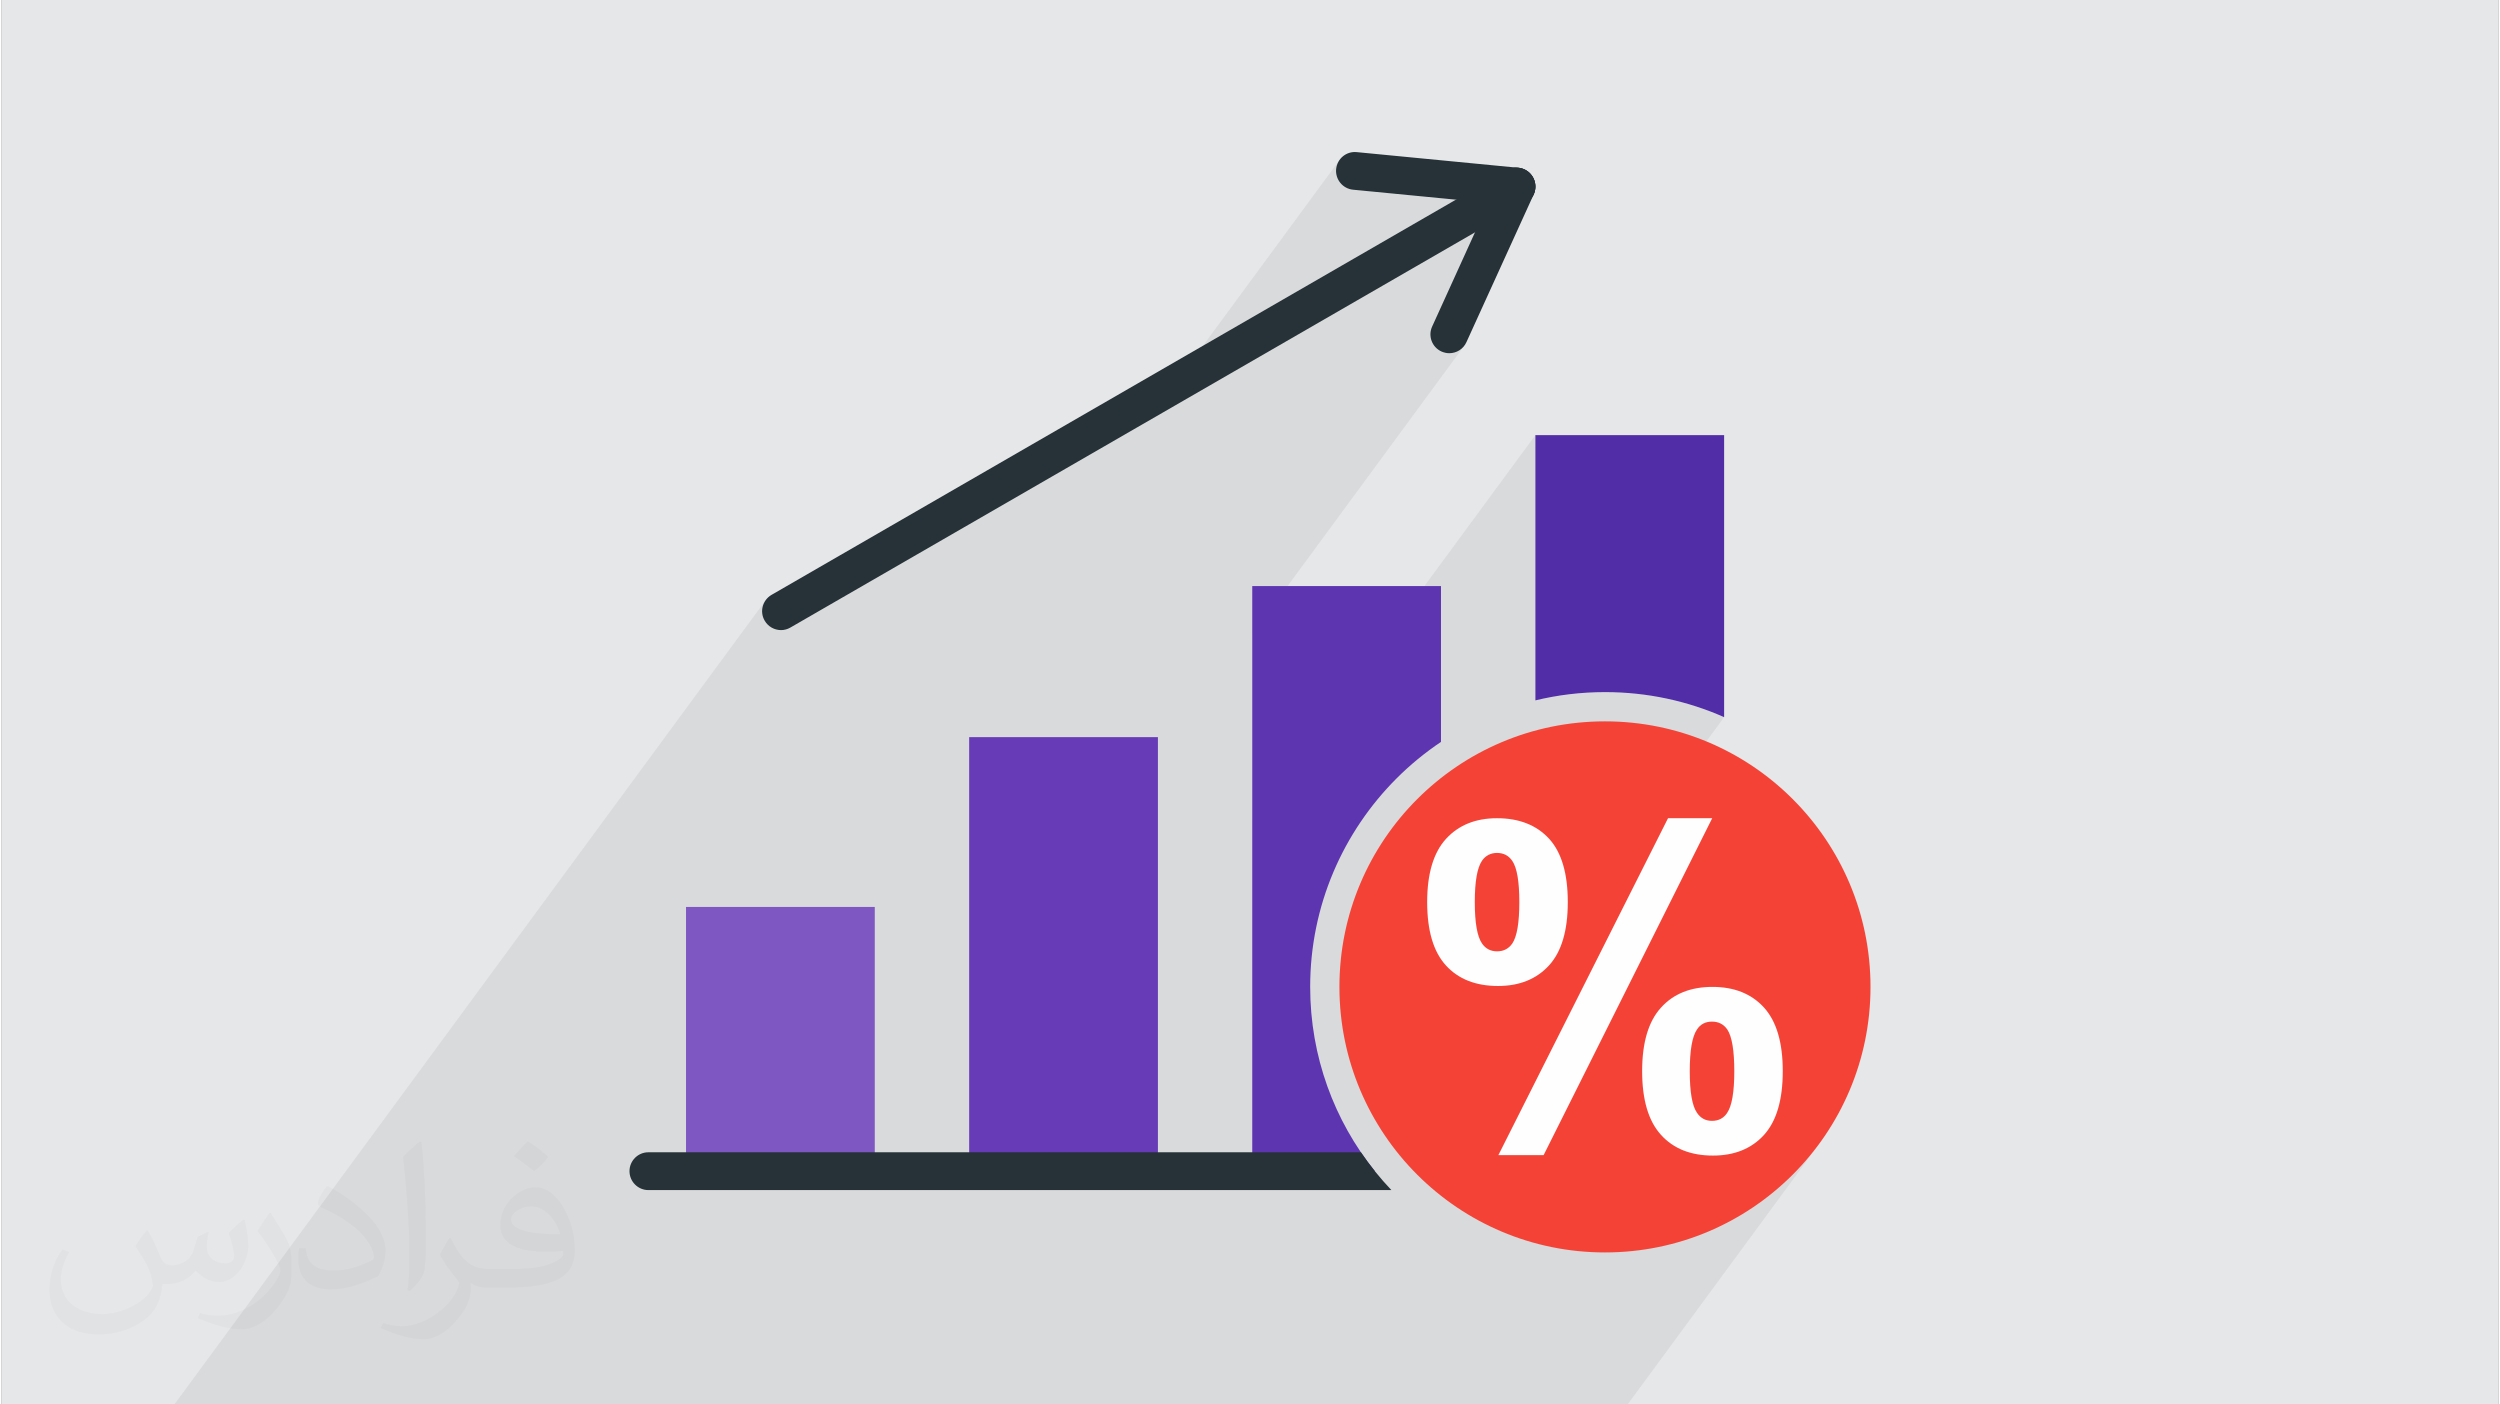 <?xml version="1.0" encoding="UTF-8"?>
<!DOCTYPE svg PUBLIC "-//W3C//DTD SVG 1.0//EN" "http://www.w3.org/TR/2001/REC-SVG-20010904/DTD/svg10.dtd">
<!-- Creator: CorelDRAW 2017 -->
<svg xmlns="http://www.w3.org/2000/svg" xml:space="preserve" width="356px" height="200px" version="1.0" style="shape-rendering:geometricPrecision; text-rendering:geometricPrecision; image-rendering:optimizeQuality; fill-rule:evenodd; clip-rule:evenodd"
viewBox="0 0 35600 20025"
 xmlns:xlink="http://www.w3.org/1999/xlink">
 <rect x="0" y="0" width="35600" height="20025" fill="#808080" stroke="none"/>
 <defs>
  <style type="text/css">
   <![CDATA[
    .fil0 {fill:#E6E7E8}
    .fil9 {fill:#F44336}
    .fil10 {fill:#FEFEFE;fill-rule:nonzero}
    .fil7 {fill:#263238;fill-rule:nonzero}
    .fil8 {fill:#263238;fill-rule:nonzero}
    .fil6 {fill:#512DA8;fill-rule:nonzero}
    .fil5 {fill:#5E35B1;fill-rule:nonzero}
    .fil4 {fill:#673AB7;fill-rule:nonzero}
    .fil3 {fill:#7E57C2;fill-rule:nonzero}
    .fil1 {fill:#373435;fill-opacity:0.031}
    .fil2 {fill:#373435;fill-opacity:0.078}
   ]]>
  </style>
 </defs>
 <g id="Layer_x0020_1">
  <g id="_3067602889920">
   <path class="fil0" d="M0 0l35600 0 0 20025 -35600 0 0 -20025z"/>
   <path class="fil1" d="M2082 17547c68,104 111,203 155,312 32,64 49,183 199,183 44,0 107,-14 163,-45 63,-33 111,-83 136,-159l60 -202 146 -72 9 10c-19,77 -24,149 -24,206 0,170 146,234 262,234 68,0 129,-34 129,-95 0,-81 -34,-217 -78,-339 68,-68 136,-136 214,-191l12 6c34,144 53,287 53,381 0,93 -41,196 -75,264 -70,132 -194,238 -344,238 -114,0 -241,-58 -328,-163l-5 0c-82,101 -209,193 -412,193l-63 0c-10,135 -39,229 -83,314 -121,237 -480,404 -818,404 -470,0 -706,-272 -706,-633 0,-223 73,-431 185,-578l92 38c-71,134 -117,262 -117,385 0,338 275,499 592,499 294,0 658,-187 724,-404 -25,-237 -115,-348 -250,-565 41,-72 94,-144 160,-221l12 0 0 0 0 0zm5421 -1274c99,62 196,136 291,221 -53,74 -119,142 -202,202 -94,-77 -189,-143 -286,-213 66,-74 131,-146 197,-210zm51 926c-160,0 -291,105 -291,183 0,168 320,219 703,217 -48,-196 -216,-400 -412,-400zm-359 895c208,0 390,-6 528,-41 156,-39 287,-118 287,-171 0,-15 0,-31 -5,-46 -87,8 -187,8 -274,8 -282,0 -498,-64 -583,-222 -21,-44 -36,-93 -36,-149 0,-152 66,-303 182,-406 97,-85 204,-138 313,-138 197,0 354,158 463,408 61,136 102,293 102,491 0,132 -36,243 -119,326 -152,148 -434,204 -866,204l-196 0 0 0 -51 0c-107,0 -185,-19 -245,-66l-10 0c2,25 5,50 5,72 0,97 -32,221 -97,320 -192,287 -400,410 -580,410 -182,0 -405,-70 -607,-161l37 -70c65,27 155,46 279,46 325,0 752,-314 805,-619 -12,-25 -34,-58 -65,-93 -95,-113 -155,-208 -211,-307 48,-95 92,-171 133,-239l17 -2c138,282 265,445 546,445l44 0 0 0 204 0zm-1408 299c24,-130 26,-276 26,-413l0 -202c0,-377 -48,-926 -87,-1282 68,-75 163,-161 238,-219l22 6c51,450 63,972 63,1452 0,126 -5,250 -17,340 -7,114 -73,201 -214,332l-31 -14 0 0 0 0zm-1449 -596c7,177 94,318 398,318 189,0 349,-50 526,-135 32,-14 49,-33 49,-49 0,-111 -85,-258 -228,-392 -139,-126 -323,-237 -495,-311 -59,-25 -78,-52 -78,-77 0,-51 68,-158 124,-235l19 -2c197,103 417,256 580,427 148,157 240,316 240,489 0,128 -39,250 -102,361 -216,109 -446,192 -674,192 -277,0 -466,-130 -466,-436 0,-33 0,-84 12,-150l95 0 0 0 0 0zm-501 -503l172 278c63,103 122,215 122,392l0 227c0,183 -117,379 -306,573 -148,132 -279,188 -400,188 -180,0 -386,-56 -624,-159l27 -70c75,21 162,37 269,37 342,-2 692,-252 852,-557 19,-35 26,-68 26,-90 0,-36 -19,-75 -34,-110 -87,-165 -184,-315 -291,-453 56,-89 112,-174 172,-258l15 2 0 0 0 0z"/>
   <path class="fil2" d="M17832 11694l0 -2653 3035 -4128 -24 32 -27 27 -30 22 -34 18 -35 13 -37 8 -38 3 -15 -1 -14 -1 -14 -2 -14 -2 -14 -3 -13 -4 -14 -5 -14 -6 -47 -27 -40 -35 -31 -42 -22 -46 -14 -50 -2 -30 1441 -1960 -2 2 -33 36 -12 9 -31 22 -39 20 -47 14 -50 4 -3 0 -4 0 -3 0 -3 0 -3 0 -4 0 -3 -1 -4 0 -375 -36 156 -343 28 -48 -281 382 -1832 -178 -53 -11 -49 -20 -43 -29 -37 -37 -29 -43 -20 -48 -11 -52 0 -54 11 -54 20 -48 29 -43 -2753 3744 -5087 2937 -16 9 -16 8 -17 6 -17 5 -17 4 -17 3 -17 1 -17 1 -34 -2 -35 -7 -33 -11 -31 -15 -29 -19 -27 -23 -24 -27 -21 -31 -22 -50 -12 -51 -1 -52 8 -51 18 -49 28 -44 -8436 11473 200 0 333 0 107 0 1441 0 1486 0 47 0 365 0 65 0 28 0 265 0 175 0 338 0 1185 0 7 0 499 0 27 0 66 0 41 0 28 0 1 0 86 0 239 0 129 0 135 0 249 0 1345 0 357 0 1559 0 60 0 251 0 207 0 257 0 261 0 185 0 173 0 455 0 8 0 263 0 7 0 14 0 1301 0 426 0 220 0 112 0 102 0 46 0 197 0 42 0 76 0 316 0 647 0 480 0 51 0 71 0 748 0 1304 0 568 0 193 0 27 0 233 0 616 0 2712 -3689 -112 143 -119 138 -126 131 -131 126 -137 119 -144 112 -148 106 -154 98 -158 91 -163 84 -101 45 680 -924 -59 50 -60 49 -60 47 -62 46 -63 45 -65 44 -65 41 -66 41 -27 0 636 -866 55 -88 46 -99 38 -109 29 -118 21 -129 12 -139 4 -148 -4 -148 -12 -138 -21 -128 -29 -118 -38 -108 -46 -99 -55 -88 -62 -79 -71 -69 -76 -60 -83 -51 -88 -41 -96 -32 -101 -23 -108 -14 -113 -5 -114 5 -107 14 -100 23 -95 32 -89 41 -82 51 -76 60 -70 69 -63 79 -1657 2253 -71 0 0 -69 117 -159 2404 -4804 -630 0 -1891 2573 0 -202 258 -351 54 -88 46 -98 38 -108 17 -69 2278 -3098 -98 -42 -100 -39 -100 -37 -102 -35 -103 -32 -104 -29 -105 -27 -106 -24 -107 -21 -108 -19 -109 -16 -109 -13 -111 -10 -112 -7 -112 -5 -113 -1 -128 2 -126 5 -126 10 -125 13 -124 17 -122 20 -121 24 -120 27 0 -3782 -4037 5490z"/>
   <g>
    <path class="fil3" d="M9759 16698l2691 0 0 -3767 -2691 0 0 3767z"/>
    <path class="fil4" d="M13796 16698l2691 0 0 -6188 -2691 0 0 6188z"/>
    <path class="fil5" d="M17832 16698l1748 0c-577,-719 -922,-1633 -922,-2627 0,-1161 471,-2211 1231,-2972 194,-194 406,-368 634,-521l0 -2222 -2691 0 0 8342zm2691 -201l0 -4851 -44 43c-609,609 -987,1452 -987,2382 0,930 378,1773 987,2382l44 44z"/>
    <path class="fil6" d="M21869 16698l2691 0 0 -5537c-499,-292 -1079,-459 -1699,-459 -345,0 -679,52 -992,149l0 5847zm2691 -6473l0 -4021 -2691 0 0 3782c318,-77 650,-118 992,-118 605,0 1179,127 1699,357z"/>
    <path class="fil7" d="M24582 16968l-3442 0c-241,-144 -463,-317 -661,-515l-24 -24 4374 0c116,0 215,73 253,176 -155,135 -322,257 -500,363zm-4766 0l-10594 0c-148,0 -269,-121 -269,-270 0,-148 121,-269 269,-269l10159 0c130,191 276,372 435,539z"/>
    <path class="fil8" d="M11114 8984c-93,0 -184,-48 -234,-135 -75,-129 -30,-293 99,-368l10486 -6055c129,-73 293,-29 368,99 74,130 31,294 -98,368l-10487 6054c-42,25 -89,37 -134,37z"/>
    <path class="fil8" d="M21601 2929c-10,0 -17,-1 -27,-1l-2304 -223c-147,-14 -256,-146 -242,-294 15,-148 145,-257 294,-242l2304 223c148,15 256,146 242,295 -14,137 -130,242 -267,242z"/>
    <path class="fil8" d="M20642 5036c-38,0 -75,-8 -112,-24 -135,-62 -195,-220 -133,-356l958 -2107c62,-136 221,-196 356,-135 135,62 196,222 134,358l-959 2106c-45,100 -142,158 -244,158z"/>
    <circle class="fil9" cx="22861" cy="14071" r="3786"/>
    <path class="fil10" d="M20326 12862c0,-406 90,-706 269,-902 178,-195 421,-294 726,-294 317,0 564,98 743,292 178,195 267,496 267,904 0,406 -89,707 -267,902 -179,196 -422,294 -728,294 -316,0 -563,-97 -741,-291 -179,-195 -269,-496 -269,-905zm679 0c0,293 34,490 103,590 51,75 124,112 214,112 94,0 166,-37 218,-112 67,-100 100,-297 100,-590 0,-293 -33,-488 -100,-587 -52,-76 -124,-114 -218,-114 -90,0 -163,37 -214,111 -69,101 -103,297 -103,590zm981 3608l-645 0 2419 -4804 630 0 -2404 4804zm1405 -1198c0,-408 90,-709 269,-906 178,-197 423,-295 733,-295 312,0 557,98 736,295 178,197 267,498 267,906 0,410 -89,712 -267,909 -179,197 -422,295 -728,295 -316,0 -563,-98 -741,-295 -179,-197 -269,-499 -269,-909zm679 2c0,296 34,493 103,592 51,77 123,115 214,115 93,0 165,-37 215,-112 69,-100 103,-299 103,-595 0,-296 -33,-495 -100,-596 -52,-75 -125,-112 -218,-112 -93,0 -165,37 -214,112 -69,101 -103,300 -103,596z"/>
   </g>
  </g>
 </g>
</svg>
